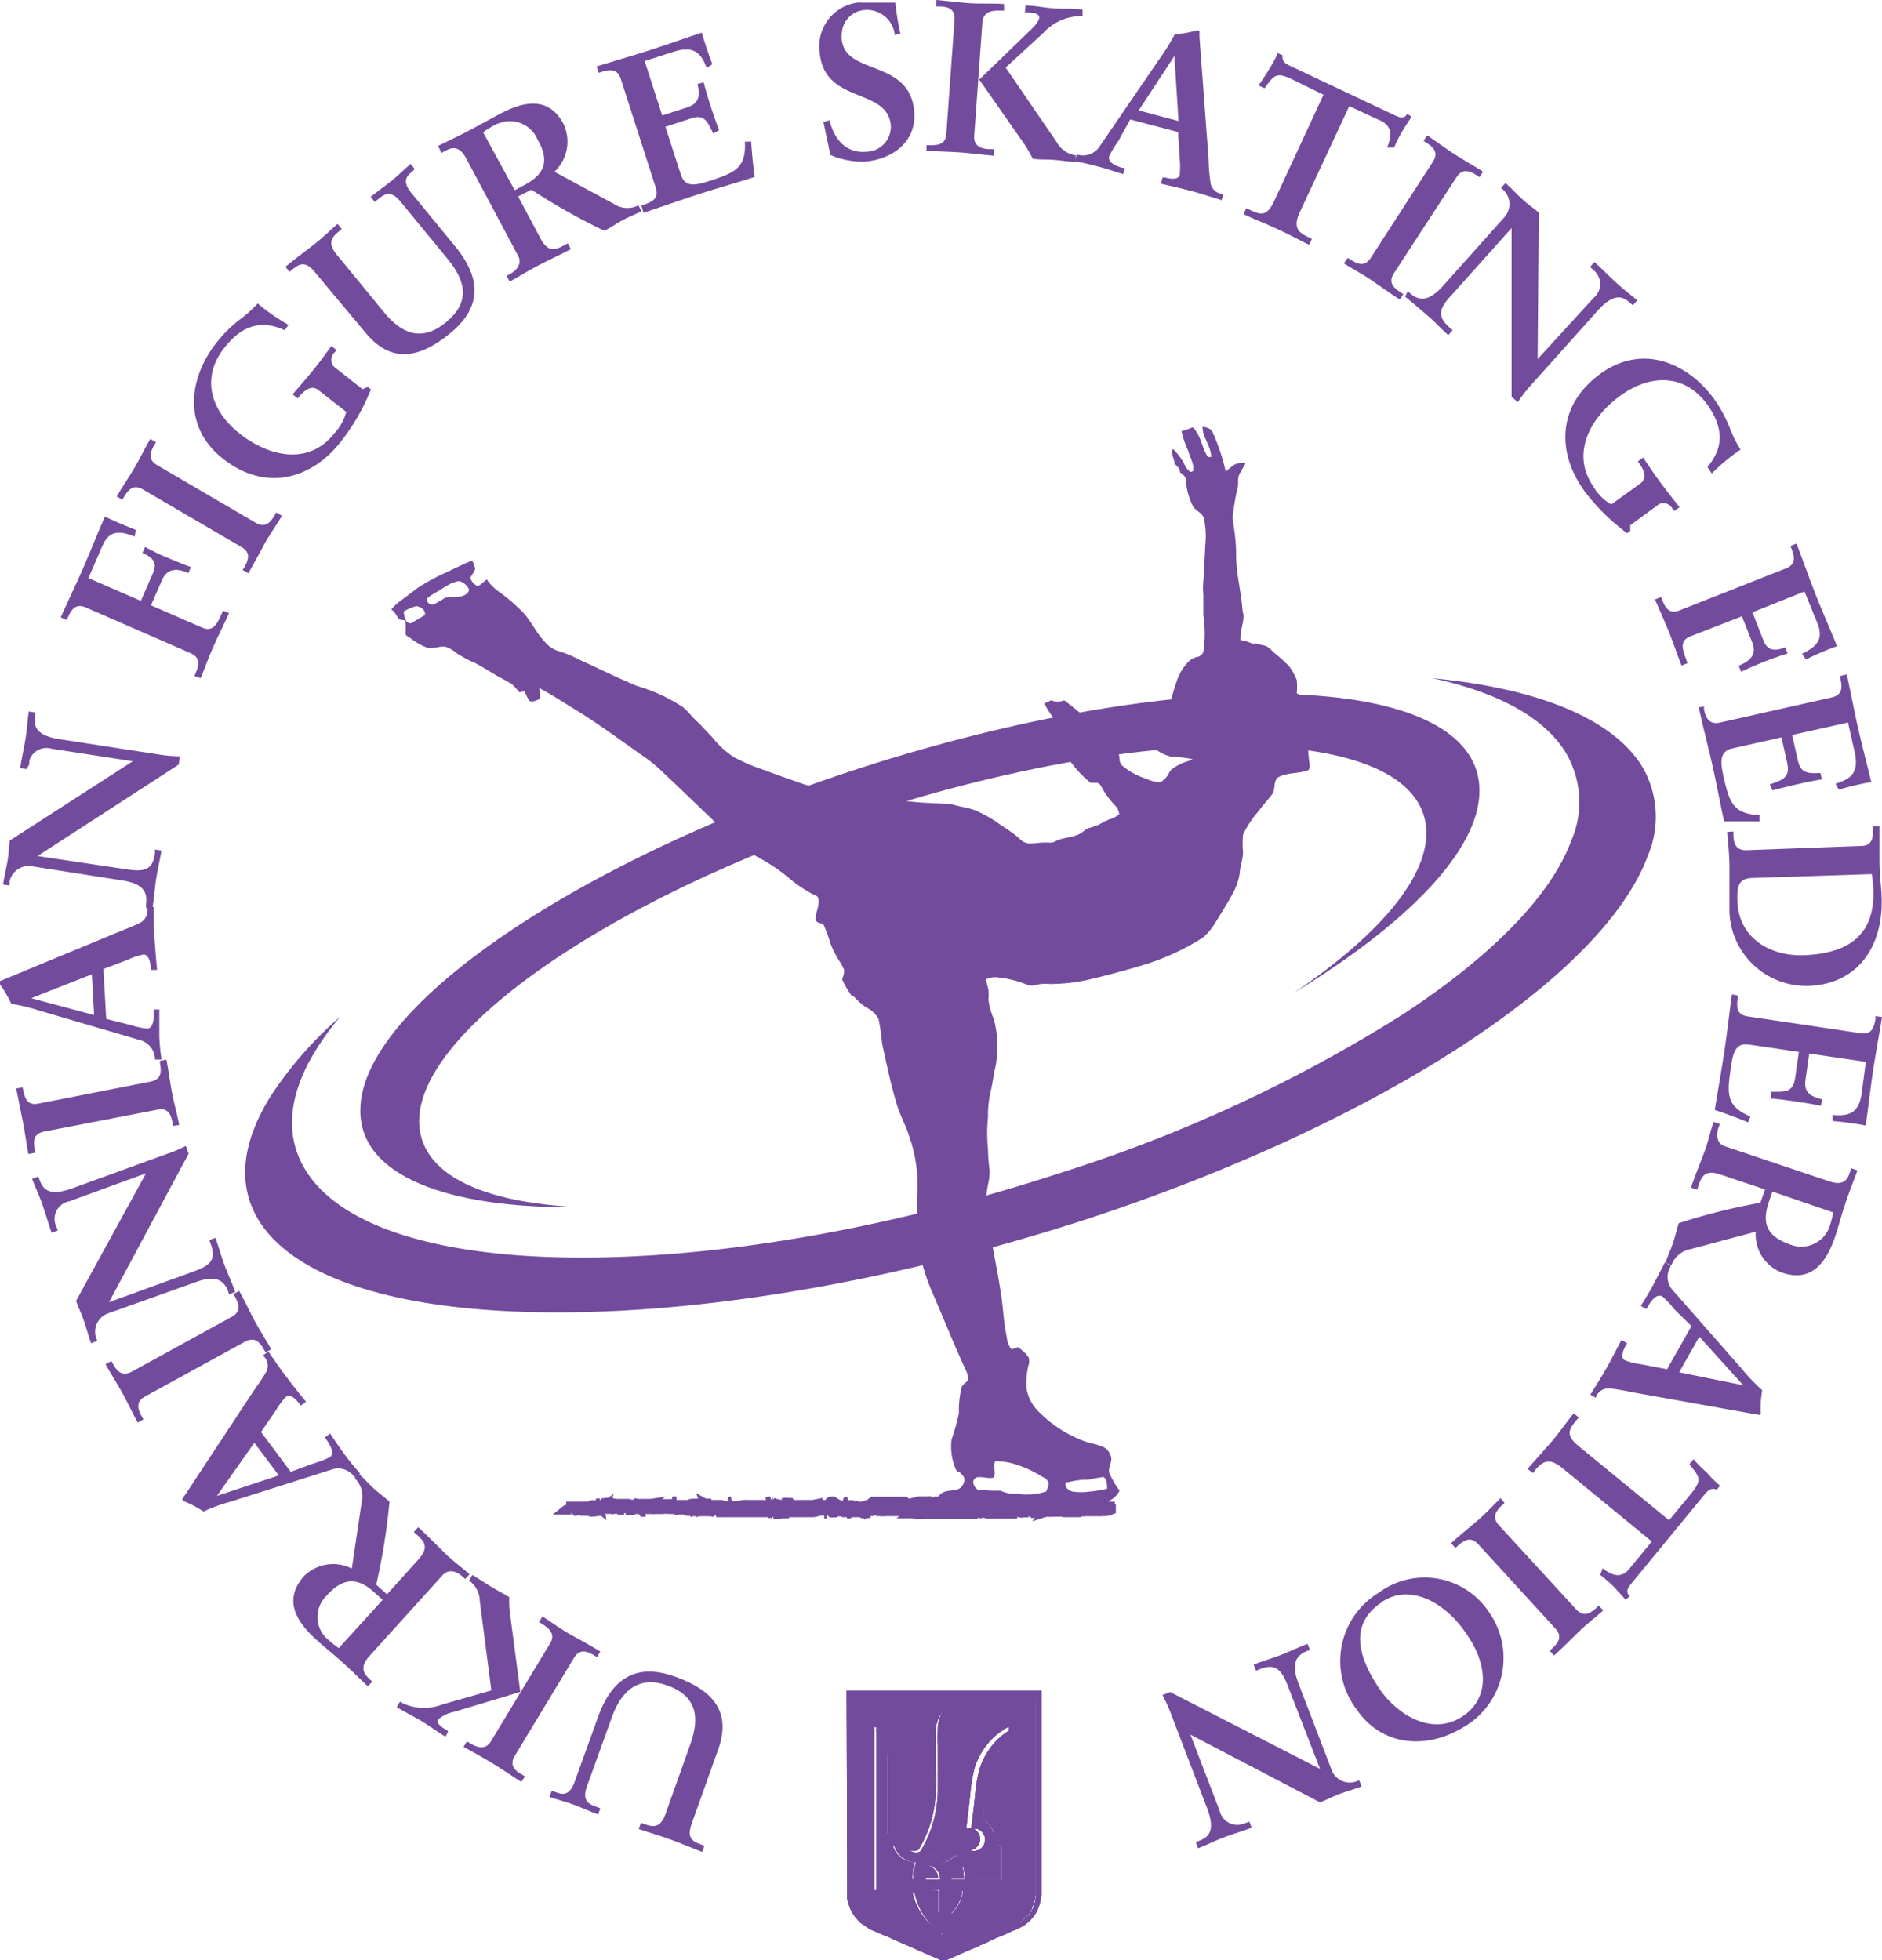 <?xml version="1.0" encoding="UTF-8"?> <svg xmlns="http://www.w3.org/2000/svg" viewBox="0 0 141.76 147.68"> <defs> <style>.cls-1{fill:#734b9c;}</style> </defs> <title>figur</title> <g id="Слой_2" data-name="Слой 2"> <g id="Слой_1-2" data-name="Слой 1"> <g id="Слой_2-2" data-name="Слой 2"> <g id="Слой_1-2-2" data-name="Слой 1-2"> <g id="Слой_2-2-2" data-name="Слой 2-2"> <g id="Слой_1-2-2-2" data-name="Слой 1-2-2"> <path class="cls-1" d="M52.09,137.42c-.4,1.12.16,1.34.78,1.56l.19.07-.17.46c-.67-.24-1.46-.6-2.44-.95s-1.72-.55-2.34-.77l.17-.47.18.07c.62.22,1.24.43,1.65-.68l1.9-5.34c.71-2,.48-3.59-1.73-4.39-2.05-.74-3.41.24-4.17,2.33l-1.9,5.27c-.4,1.12.18,1.35.7,1.53l.31.12-.16.46c-.62-.22-1.24-.51-1.86-.74s-1.21-.36-1.81-.58l.17-.47.32.12c.42.15,1,.34,1.4-.77l1.78-4.94c1.26-3.49,3.48-3.83,5.79-3,3,1.07,4.24,2.76,3.23,5.53Z"></path> <path class="cls-1" d="M33.56,130.84c-.6-.37-1.16-.78-1.76-1.15s-1.29-.7-1.92-1.08l.25-.42.18.11a3.77,3.77,0,0,0,3,.11l3.7-1.06-.87-6.73a1.94,1.94,0,0,0-.81-1.55l.25-.42c.47.28.94.6,1.42.89s.91.51,1.36.78a7.56,7.56,0,0,0,.09,1.5l.74,5.64-5,1.51a2.42,2.42,0,0,0-1.19.58c-.19.3.42.66.61.77l.15.1Zm11.41-6-.2-.12c-.51-.3-1.08-.56-1.53.17l-4.46,7.38c-.44.73,0,1.13.56,1.43l.2.12-.26.42c-.56-.34-1.37-.9-2.09-1.34s-1.7-1-2.27-1.29l.25-.43.17.11c.42.25,1.16.68,1.64-.11l4.46-7.38c.48-.78-.25-1.24-.67-1.5l-.17-.1.26-.42c.58.35,1.44,1,2.2,1.41s1.6.89,2.16,1.23Z"></path> <path class="cls-1" d="M27.82,124.77c-.8.89-.35,1.37,0,1.71l.22.2-.33.36c-.39-.35-1.11-1.08-1.85-1.75s-1.36-1.15-2-1.73c-1.54-1.39-2.53-3-1-4.78a3.1,3.1,0,0,1,3.64-.61l.74-5a1.9,1.9,0,0,0-.52-1.81L27,111c.4.36.75.76,1.15,1.13s.81.65,1.19,1a49,49,0,0,1-1,6.25l.81.73,2.36-2.62c.85-.94.44-1.37-.12-1.88l-.22-.19.33-.37c.7.63,1.36,1.32,2.06,2s1.2,1,1.81,1.55l-.33.36-.22-.2c-.45-.4-1-.57-1.46-.12Zm1-4.24-.6-.55c-1.22-1.1-2.3-1.23-3.6.21a2.24,2.24,0,0,0-.09,3.17h0l.25.22a7,7,0,0,0,.74.58Z"></path> <path class="cls-1" d="M23.61,110.25a7,7,0,0,0,1.25-.48c.39-.3,0-.9-.28-1.33l-.11-.15.39-.3c.37.55.75,1.11,1.14,1.64s.74.93,1.12,1.38l-.39.3-.06-.08a1.5,1.5,0,0,0-1.72-.51l-7.62,2.42a12.56,12.56,0,0,0-2,.73,8.84,8.84,0,0,0-1.46-.77.24.24,0,0,1-.11-.09.09.09,0,0,1,0-.12l.24-.36,5-7.59c.34-.51.71-1,1-1.5a1,1,0,0,0-.13-1.26l-.05-.08.39-.29c.42.61.84,1.22,1.31,1.85s1,1.29,1.53,1.94l-.39.29-.11-.14c-.23-.3-.67-.78-1-.53a5.23,5.23,0,0,0-.75,1l-1.14,1.66,2.24,3Zm-7.27,2.44h0L21,111.15l-1.84-2.46Z"></path> <path class="cls-1" d="M20,101.88l-.11-.2c-.29-.52-.66-1-1.41-.62l-7.56,4.15c-.75.41-.52,1-.23,1.52l.11.2-.43.24c-.31-.56-.73-1.46-1.12-2.17s-.93-1.55-1.3-2.23l.44-.24.11.2c.28.52.65,1,1.4.62l7.56-4.15c.75-.41.52-1,.24-1.51l-.11-.21.43-.23c.38.69.8,1.59,1.19,2.31s.91,1.52,1.22,2.09Z"></path> <path class="cls-1" d="M11,88.39h0L5.23,90.5a1.35,1.35,0,0,0-1.1,1.56h0a1.18,1.18,0,0,0,.1.3l.13.34-.47.17c-.26-.73-.46-1.46-.72-2.19s-.52-1.25-.75-1.88l.46-.17.09.23c.23.65.62,1.33,2.46.67l7-2.55A10.3,10.3,0,0,0,14,86.33l.21.58-6,11.19,6.37-2.31c1.35-.49,1.71-.92,1.28-2.11l-.09-.26.46-.17c.24.66.42,1.35.66,2s.58,1.38.83,2.08l-.47.17-.07-.22c-.39-1.07-1.24-1.13-2.47-.68L8.15,98.94a1.47,1.47,0,0,0-.9,1.88h0l.08.2-.47.17c-.21-.59-.37-1.21-.58-1.8S5.9,98.51,5.73,98Z"></path> <path class="cls-1" d="M13,84.83V84.6c-.11-.58-.31-1.18-1.15-1L3.31,85.25c-.84.16-.8.79-.69,1.37v.23l-.48.09c-.13-.62-.25-1.61-.41-2.4S1.37,82.78,1.22,82l.48-.08.05.22c.11.58.31,1.18,1.15,1l8.46-1.66c.84-.17.8-.8.69-1.38v-.18l.49-.09c.15.77.27,1.76.43,2.56s.41,1.73.53,2.36Z"></path> <path class="cls-1" d="M9.76,77.2a7.19,7.19,0,0,0,1.3.29c.49,0,.54-.72.51-1.26v-.18H12v2a15.14,15.14,0,0,0,.17,1.77h-.5v-.1a1.52,1.52,0,0,0-1.15-1.37l-7.6-2.23a14.85,14.85,0,0,0-2.07-.5A9.26,9.26,0,0,0,0,74.16.43.43,0,0,1,0,74v-.09l.41-.17,8.42-3.49c.57-.23,1.17-.46,1.65-.7a1,1,0,0,0,.6-1.12v-.1h.49c0,.74,0,1.49.06,2.27s.12,1.63.2,2.47h-.49v-.16c0-.38-.12-1-.53-1a4.74,4.74,0,0,0-1.17.39L7.79,73,8,76.76Zm-7.41-2h0l4.74,1.27L6.92,73.4Z"></path> <path class="cls-1" d="M10,57.35h0l-6.1-.94a1.35,1.35,0,0,0-1.69.89h0a1.22,1.22,0,0,0,0,.27L2,57.94l-.48-.07c.11-.77.29-1.51.41-2.27s.14-1.34.24-2l.49.08v.24c-.11.68-.1,1.47,1.84,1.77l7.4,1.14a11.24,11.24,0,0,0,1.65.15l-.09.62L2.83,64.49l6.7,1c1.42.22,2,0,2.14-1.24V64l.49.07c-.11.7-.28,1.39-.39,2.09s-.16,1.49-.28,2.22H11V68.1c.18-1.12-.54-1.58-1.84-1.78L2.4,65.26A1.47,1.47,0,0,0,.71,66.47h0v.24l-.48-.07c.09-.62.25-1.24.35-1.86s.08-1,.16-1.46Z"></path> <path class="cls-1" d="M10.61,45.27l.92-2.11c.33-.74,0-1.17-.8-1.5l.2-.45c.53.27,1,.53,1.59.77s1.23.52,1.86.74l-.19.45c-.85-.37-1.59-.4-2,.56l-.82,1.87,3.85,1.68c.84.37,1.16-.31,1.49-1.07L16.8,46l.45.2c-.31.7-.82,1.7-1.2,2.56s-.68,1.73-.94,2.33l-.47-.17.1-.21c.23-.55.41-1.15-.38-1.5l-7.9-3.45c-.78-.34-1.1.2-1.34.74l-.1.21-.45-.2c.41-.92,1.15-2.46,1.7-3.72s1.18-2.87,1.63-3.87c.64.31,1.64.73,2.32,1l-.07.5c-1.13-.44-1.91-.5-2.43.69L6.66,43.55Z"></path> <path class="cls-1" d="M18.28,42.94l.12-.2c.29-.51.54-1.09-.2-1.52l-7.44-4.35c-.74-.43-1.13.07-1.43.58l-.11.2-.43-.25c.32-.56.88-1.38,1.29-2.07s.85-1.6,1.24-2.26l.43.24-.12.2c-.3.51-.54,1.1.2,1.53l7.44,4.35c.74.43,1.13-.07,1.42-.58l.12-.2.43.25c-.4.68-1,1.5-1.37,2.21s-.86,1.57-1.16,2.12Z"></path> <path class="cls-1" d="M21.45,24.88c-1.88-.88-3.31-.24-4.51,1.27-1.85,2.29-1.06,4.79,1.09,6.5s5.19,2.49,7.15,0a3.76,3.76,0,0,0,.9-1.62L24,29.4c-.53-.43-1.06,0-1.44.45l-.13.16-.39-.3c.54-.63,1.08-1.25,1.6-1.89s.89-1.16,1.32-1.76l.39.31-.13.16a.77.77,0,0,0-.07,1.09h0l.16.13,2,1.57.4-.17.23.19a16.13,16.13,0,0,1-2.32,4c-2.3,2.88-5.76,3.67-8.86,1.19s-2.49-6.17-.41-8.77A9.79,9.79,0,0,1,18,24.12a9.34,9.34,0,0,0,1.41-1.26,14.33,14.33,0,0,0,2.32,1.61Z"></path> <path class="cls-1" d="M23.7,20.48c-.75-.92-1.23-.54-1.74-.13l-.15.13-.31-.38c.54-.45,1.26-1,2.06-1.61s1.36-1.2,1.87-1.62l.31.38-.15.13c-.51.42-1,.85-.26,1.76l3.6,4.39c1.33,1.62,2.84,2.25,4.66.75s1.54-3.05.13-4.77l-3.56-4.33c-.75-.92-1.24-.53-1.67-.18l-.26.21-.31-.38c.51-.42,1.07-.8,1.58-1.21s.94-.86,1.43-1.27l.32.39-.22.2c-.34.28-.8.68-.05,1.59l3.33,4.06c2.35,2.87,1.51,4.95-.39,6.51-2.44,2-4.53,2.23-6.4-.05Z"></path> <path class="cls-1" d="M35.12,11.94c-.56-1.06-1.16-.8-1.61-.56l-.26.14L33,11c.47-.25,1.4-.67,2.29-1.14S36.86,9,37.63,8.6c1.83-1,3.72-1.34,4.81.73a3.11,3.11,0,0,1-.68,3.61l4.46,2.41a1.84,1.84,0,0,0,1.87.12l.23.44c-.48.25-1,.44-1.46.7s-.88.54-1.33.78a46.42,46.42,0,0,1-5.5-3.1l-1,.51,1.67,3.14c.59,1.12,1.14.89,1.81.53l.26-.14.23.44c-.83.44-1.7.83-2.53,1.27s-1.35.79-2.08,1.17l-.23-.43.26-.14c.54-.29.9-.8.62-1.34Zm3.65,2.39.71-.38c1.46-.77,2-1.74,1-3.46a2.25,2.25,0,0,0-2.95-1.18h-.05l-.3.16a5.85,5.85,0,0,0-.79.5Z"></path> <path class="cls-1" d="M48.31,15.48l.22-.07c.56-.18,1.13-.45.87-1.26L46.76,5.94c-.26-.81-.88-.7-1.45-.52l-.21.07L44.94,5c1-.31,2.61-.77,3.92-1.19s2.93-1,4-1.35c.19.68.54,1.71.8,2.38l-.42.28c-.41-1-.86-1.75-2.5-1.22l-2.18.7,1.32,4.1,1.86-.6c.94-.3,1-.9.8-1.77L53,6.2c.16.62.34,1.23.54,1.84s.4,1.19.62,1.77l-.44.25c-.43-.91-.67-1.51-1.72-1.12l-1.88.61,1.18,3.65c.33,1,1.24.72,2.24.4,1.88-.61,2.67-1,2.57-2.93h.47c.06.9.14,1.79.27,2.66-1,.33-2.82.84-4.23,1.3s-3.26,1.11-4.15,1.4Z"></path> <path class="cls-1" d="M67.4,2.65A2.11,2.11,0,0,0,65.28.75a1.85,1.85,0,0,0-1.87,1.83h0a1.34,1.34,0,0,0,0,.4c.25,2.72,5.09,1.45,5.45,5.38.21,2.26-1.55,3.61-3.65,3.81a6,6,0,0,1-2.67-.5c-.16-.83-.35-1.64-.51-2.47l.45-.14c.33,1.38,1.22,2.52,2.78,2.37A1.87,1.87,0,0,0,67.1,9.56V9.45c-.26-2.9-5-1.56-5.36-5.5A3.32,3.32,0,0,1,64.57.2h0a4,4,0,0,1,.49,0h2.38a20.56,20.56,0,0,0,.38,2.33Z"></path> <path class="cls-1" d="M69.79,10.94H70c.59,0,1.22,0,1.28-.85l.62-8.6c.06-.85-.56-1-1.15-1h-.23V0c.65.05,1.63.18,2.47.24s2,0,2.64.07V.8h-.2C75,.8,74.11.72,74,1.64l-.62,8.6c-.06.92.79,1,1.28,1h.2v.49c-.67-.05-1.72-.19-2.6-.25s-1.83-.07-2.48-.12ZM77.24.42c.7,0,1.39.16,2.1.21s1.46,0,2.2.1v.49h-.21a3.85,3.85,0,0,0-2.75,1.27l-2.83,2.6,3.84,5.61a1.94,1.94,0,0,0,1.43,1v.49c-.54,0-1.11-.11-1.67-.15s-1,0-1.56-.08a9.45,9.45,0,0,0-.77-1.3L73.76,6l3.72-3.6c.22-.2.77-.72.8-1.07s-.68-.39-.9-.39H77.2Z"></path> <path class="cls-1" d="M84.24,10.63a6.66,6.66,0,0,0-.69,1.14c-.13.48.52.74,1,.88h.18l-.13.47c-.63-.2-1.27-.41-1.91-.58s-1.15-.28-1.73-.4l.13-.48h.1A1.5,1.5,0,0,0,82.85,11l4.51-6.6a14,14,0,0,0,1.12-1.81,8.19,8.19,0,0,0,1.63-.29h.14a.1.1,0,0,1,.1.08v.43l.68,9.1a15.07,15.07,0,0,0,.14,1.78,1,1,0,0,0,.88.92h.1l-.13.47c-.71-.22-1.41-.45-2.18-.66s-1.58-.39-2.4-.58l.13-.47h.18c.36.1,1,.21,1.11-.19a6.32,6.32,0,0,0,0-1.23l-.12-2L85.13,9Zm4.22-6.41h0l-2.69,4.1,3,.8Z"></path> <path class="cls-1" d="M97.25,5.94c-1.12-.52-1.29-.27-2,.71l-.45-.21c.26-.39.53-.77.77-1.18A9.53,9.53,0,0,0,96.25,4l.36.17c-.09.5.29.66.69.85L105,8.66c.4.19.78.34,1-.09l.33.23c-.25.37-.5.75-.73,1.13a10.13,10.13,0,0,0-.59,1.19h-.53c.23-.57.57-1.48-.43-2L101.63,8,97.9,16c-.53,1.15-.08,1.53.64,1.86l.28.13-.21.45c-.58-.27-1.59-.82-2.4-1.19s-2-.85-2.54-1.12l.2-.45.29.14c.82.38,1.27.5,1.82-.68l3.71-8Z"></path> <path class="cls-1" d="M101.52,19.43l.2.12c.49.33,1.06.6,1.53-.12l4.68-7.24c.47-.72,0-1.13-.51-1.45l-.19-.12.27-.42c.53.35,1.33.94,2,1.38s1.56.93,2.21,1.35l-.27.42-.19-.13c-.5-.32-1.07-.59-1.54.13L105,20.58c-.47.72,0,1.13.51,1.45l.19.13-.26.41c-.67-.43-1.46-1-2.15-1.47s-1.53-.91-2.07-1.26Z"></path> <path class="cls-1" d="M115.82,27.05h0l4.21-4.6a1.35,1.35,0,0,0,.2-1.9h0a1.8,1.8,0,0,0-.19-.2l-.27-.24.33-.37c.58.51,1.1,1.07,1.67,1.58s1,.85,1.56,1.3L123,23l-.19-.16c-.51-.46-1.18-.88-2.48.58l-5,5.58a10.45,10.45,0,0,0-1,1.3l-.47-.41V17.18l-4.52,5.05c-1,1.07-1.07,1.62-.13,2.47l.21.18-.33.37c-.53-.47-1-1-1.54-1.46s-1.16-1-1.71-1.44l.2-.41.17.15c.85.76,1.62.41,2.5-.57l4.61-5.16a1.48,1.48,0,0,0-.09-2.06h0l-.16-.15.33-.36c.47.41.9.89,1.37,1.31s.77.59,1.14.92Z"></path> <path class="cls-1" d="M128.61,35.18c1.35-1.58,1.1-3.13,0-4.69-1.73-2.39-4.34-2.29-6.56-.68s-3.79,4.34-2,6.89a3.58,3.58,0,0,0,1.32,1.3l2.18-1.57c.54-.39.3-1-.06-1.5l-.12-.17.4-.29c.46.68.91,1.37,1.39,2s.89,1.16,1.35,1.74l-.4.29-.13-.17a.77.77,0,0,0-1-.36l-.18.13-2,1.47V40l-.24.17A15.81,15.81,0,0,1,119.35,37c-2.16-3-2-6.53,1.21-8.85s6.62-.76,8.57,1.93a10.4,10.4,0,0,1,1.14,2.1,8.87,8.87,0,0,0,.84,1.69,14.41,14.41,0,0,0-2.17,1.8Z"></path> <path class="cls-1" d="M132,46.13l.84,2.15c.3.75.86.79,1.63.49l.18.46c-.56.18-1.11.36-1.66.58s-1.24.51-1.84.8l-.19-.46c.86-.34,1.41-.84,1-1.82l-.75-1.9-3.88,1.51c-.86.34-.59,1-.29,1.82l.07.2-.45.18c-.29-.72-.64-1.79-1-2.66s-.74-1.71-1-2.32l.46-.18.08.21c.22.56.52,1.11,1.32.79l8-3.16c.8-.31.64-.92.43-1.47l-.09-.22.46-.18c.37.94.93,2.55,1.44,3.84s1.2,2.85,1.61,3.89a20.94,20.94,0,0,0-2.33,1l-.31-.42c1-.5,1.66-1,1.19-2.25l-1-2.45Z"></path> <path class="cls-1" d="M128.35,53.22v.22c.13.58.35,1.17,1.18,1l8.45-1.9c.84-.19.78-.82.65-1.4v-.22l.48-.11c.22,1,.54,2.66.84,4s.74,3,1,4.1a22.38,22.38,0,0,0-2.45.58l-.24-.45c1-.32,1.82-.7,1.44-2.38l-.5-2.23-4.21.94.43,1.91c.22,1,.81,1,1.7.95l.11.48c-.64.11-1.27.24-1.89.38s-1.22.29-1.82.46l-.21-.46c.94-.32,1.56-.51,1.31-1.61l-.43-1.93-3.74.84c-1,.24-.84,1.17-.61,2.19.44,1.93.76,2.75,2.7,2.82v.48h-2.67c-.23-1-.58-2.89-.91-4.34s-.82-3.34-1-4.25Z"></path> <path class="cls-1" d="M130.57,62.64v.23c0,.59.13,1.21,1,1.18l8.61-.32c.86,0,.92-.66.89-1.25v-.23h.5v2.63c0,1.05.14,1.94.16,2.65.16,4-2,6.61-5.46,6.74a5.79,5.79,0,0,1-6-5.55V65.38c0-1.13-.15-2.28-.17-2.71Zm1.54,3.5c-1.16,0-1.28.57-1.24,1.76.1,2.79,2.49,4.15,5,4.06,4.34-.16,5.34-2.41,5.24-5a10.46,10.46,0,0,0-.12-1.11Z"></path> <path class="cls-1" d="M130.89,75v.23c-.09.59-.1,1.22.74,1.34l8.53,1.27c.85.13,1-.48,1.11-1.06v-.23l.49.07c-.15,1-.47,2.68-.67,4s-.39,3.06-.56,4.17c-.69-.14-1.77-.28-2.49-.34V84c1.07.08,2,0,2.2-1.7l.3-2.3-4.26-.63L136,81.32c-.15,1,.37,1.27,1.24,1.5l-.07.49c-.64-.13-1.27-.24-1.9-.33s-1.24-.17-1.86-.23v-.5c1,0,1.63.09,1.8-1l.29-2-3.79-.56c-1.06-.16-1.2.79-1.35,1.83-.29,2-.29,2.83,1.49,3.6l-.18.43c-.83-.34-1.67-.66-2.51-.93.16-1,.5-2.91.72-4.37s.44-3.41.58-4.34Z"></path> <path class="cls-1" d="M137.79,89c1.14.39,1.4-.22,1.56-.71l.09-.28.47.16c-.17.5-.56,1.45-.88,2.4s-.51,1.7-.78,2.53c-.67,2-1.79,3.53-4,2.78a3.06,3.06,0,0,1-2-3.09l-4.89,1.31a1.86,1.86,0,0,0-1.45,1.2l-.47-.16c.18-.51.41-1,.58-1.51s.27-1,.43-1.48a46.09,46.09,0,0,1,6.15-1.54l.35-1-3.34-1.12c-1.2-.41-1.44.14-1.68.85l-.09.28-.47-.15c.3-.89.67-1.78,1-2.66s.44-1.51.7-2.29l.47.16-.1.28c-.19.58-.11,1.2.47,1.39Zm-4.29.77-.26.77c-.53,1.56-.22,2.6,1.62,3.22a2.25,2.25,0,0,0,2.92-1.27h0l.08-.24a9.32,9.32,0,0,0,.23-.91Z"></path> <path class="cls-1" d="M126.15,98.67a7.35,7.35,0,0,0-.93-1c-.44-.24-.85.32-1.11.79l-.09.16-.43-.24c.35-.56.71-1.13,1-1.7s.55-1.05.82-1.58l.42.24v.09A1.48,1.48,0,0,0,126,97.2l5.27,6a13.29,13.29,0,0,0,1.47,1.53,7.6,7.6,0,0,0-.12,1.65.33.33,0,0,1,0,.14.12.12,0,0,1-.1.07l-.43-.07-9-1.61c-.6-.12-1.23-.25-1.76-.3a1,1,0,0,0-1.11.62v.08l-.43-.24c.39-.63.79-1.26,1.18-1.94s.77-1.44,1.16-2.18l.43.24-.09.16c-.19.33-.45.92-.09,1.12a4.83,4.83,0,0,0,1.19.3l2,.38,1.84-3.25Zm5.16,5.69h0L128,100.7l-1.52,2.68Z"></path> <path class="cls-1" d="M127.44,112.45c.78-1,.58-1.18-.19-2.14l.31-.38a9.44,9.44,0,0,0,1,1,9.44,9.44,0,0,0,1,1l-.25.3c-.47-.21-.72.12-1,.46l-5.39,6.56c-.28.35-.52.67-.16,1l-.31.27c-.3-.34-.6-.67-.91-1a11.75,11.75,0,0,0-1-.87l.17-.5c.49.36,1.3.92,2,.06l1.71-2.08-6.77-5.56c-1-.8-1.46-.45-2,.16l-.19.24-.39-.31c.41-.5,1.19-1.34,1.76-2s1.3-1.7,1.71-2.19l.38.31-.2.24c-.57.7-.8,1.11.21,1.94l6.79,5.57Z"></path> <path class="cls-1" d="M113.33,113.23l-.17.15c-.43.4-.84.89-.26,1.52l5.83,6.35c.58.63,1.09.27,1.53-.13l.17-.16.33.37c-.47.43-1.24,1-1.84,1.6s-1.29,1.27-1.86,1.79l-.33-.36.17-.16c.44-.4.84-.88.26-1.51l-5.82-6.36c-.58-.63-1.1-.27-1.54.13l-.17.16-.33-.36c.58-.54,1.35-1.16,2-1.71s1.27-1.25,1.74-1.69Z"></path> <path class="cls-1" d="M110.52,129.94c-2.92,1.94-6.46,1.68-8.39-1.24a6,6,0,0,1,1.25-8.39,3.41,3.41,0,0,1,.44-.3,5.81,5.81,0,0,1,8.13,1.15c.09.12.18.24.26.37a6,6,0,0,1-1.58,8.34h0Zm-6.44-9.23c-2.66,1.76-1.56,4.41-.24,6.42s4,3.7,6.3,2.19,1.69-4.2.47-6c-1.58-2.51-4.31-4.11-6.53-2.63Z"></path> <path class="cls-1" d="M89.67,130.68h0l2.21,5.76a1.36,1.36,0,0,0,1.64,1l.25-.08.34-.13.17.46c-.72.28-1.45.48-2.17.76s-1.24.55-1.87.79l-.17-.47.23-.08c.64-.25,1.32-.65.62-2.48l-2.68-7a12,12,0,0,0-.68-1.51l.58-.23,11.29,5.79L97,127c-.51-1.33-1-1.69-2.13-1.24l-.26.1-.18-.46c.66-.26,1.35-.45,2-.7s1.37-.6,2.06-.86l.18.46-.21.08c-1.06.41-1.11,1.25-.64,2.48l2.48,6.47a1.46,1.46,0,0,0,1.88.87h0l.2-.08.18.46c-.58.23-1.21.39-1.79.62s-.88.41-1.34.58Z"></path> <path class="cls-1" d="M63.77,127.38H78.44v15.46A4.32,4.32,0,0,1,78.1,144a4.07,4.07,0,0,1-.33.48,2.81,2.81,0,0,1-.69.6,4.08,4.08,0,0,1-.73.35c-.36.16-.7.33-1.06.47a7.59,7.59,0,0,0-.82.37c-.27.14-.48.19-.7.31s-.65.28-1,.43-.67.31-1,.44l-.57.25a.28.28,0,0,1-.25,0l-1.82-.79c-.69-.33-1.4-.6-2.09-.93-.16-.08-.34-.13-.51-.21l-1-.43c-.18-.11-.34-.23-.5-.35a.9.9,0,0,1-.33-.25,3.23,3.23,0,0,1-.68-1c-.08-.2-.12-.41-.2-.61Zm.42,15.74a2.47,2.47,0,0,0,1.45,1.82l5.24,2.31c.1,0,.2.13.31.07l5.38-2.38a2.39,2.39,0,0,0,1.18-1.06h0a2.86,2.86,0,0,0,.28-1.41v-14.2a2.67,2.67,0,0,0,0-.4H64.15"></path> <path class="cls-1" d="M71.08,128.83h.11a2.74,2.74,0,0,1,.55,1.33v4.21a7.81,7.81,0,0,0,.12,1.93,9.21,9.21,0,0,0,1.11,3c.07.11.2.12.32.14a.85.85,0,0,0,.49-1.58l-.14-.07a1.29,1.29,0,0,0-.48,0c.09-.84.2-1.67.29-2.51a11.28,11.28,0,0,1,.33-2,5.41,5.41,0,0,1,1-1.84,4.69,4.69,0,0,1,1.13-1,1.92,1.92,0,0,1,.46-.27v12.34h-3a4.6,4.6,0,0,1-1.85,3,1.64,1.64,0,0,0-.37.42h0a1.43,1.43,0,0,0-.39-.42,4.6,4.6,0,0,1-.74-.65,4.75,4.75,0,0,1-1.13-2.3H66v-12.1a1.31,1.31,0,0,1,0-.28,3.68,3.68,0,0,1,.75.48,5.54,5.54,0,0,1,2,3.32c.09.72.16,1.44.25,2.16,0,.56.13,1.13.18,1.7a1.68,1.68,0,0,0-.5.07.84.84,0,0,0-.48,1.1.86.86,0,0,0,.78.54c.14,0,.33,0,.4-.16a9,9,0,0,0,1.26-4.49v-3.38a11.41,11.41,0,0,1,0-1.17A2.56,2.56,0,0,1,71.08,128.83Zm3.29,5.11c-.14,1-.24,2-.37,3a.09.09,0,0,0,0,.12,1.63,1.63,0,0,1,.79.9.38.38,0,0,0,.08.17h.46v-6.31A4.51,4.51,0,0,0,74.37,133.94Zm-7.52-2.1a2.41,2.41,0,0,0,0,.38V138a.09.09,0,0,0,0,.12h.41c.07-.11.1-.24.16-.35a1.67,1.67,0,0,1,.46-.56c.1-.08.22-.13.31-.21-.1-.95-.22-1.9-.32-2.85a4.79,4.79,0,0,0-1-2.21Zm4.18,5.9a9.51,9.51,0,0,1-.83,1.84v.11a.89.89,0,0,0,.22.16c.22.16.43.32.66.47h.15l.92-.58a9.06,9.06,0,0,1-1-2.33.79.79,0,0,0-.13.33Zm-4.16,1.33v2.51h1.92A4,4,0,0,1,69,140.3a3.86,3.86,0,0,1-.49-.09,1.7,1.7,0,0,1-1.09-1l-.07-.15h-.49Zm8,.25a1.66,1.66,0,0,1-.84.83,2.53,2.53,0,0,1-.66.15c0,.2.09.38.11.58a4.17,4.17,0,0,0,.06.71h1.91V139H75a1.26,1.26,0,0,0-.19.28Zm-5,1.21a3.59,3.59,0,0,1-.08.35,2.33,2.33,0,0,1-.06.53c-.06.18,0,.18.08.18h1a1,1,0,0,0-.94-1.06Zm2.13.26a1,1,0,0,0-.33.79h1a4.81,4.81,0,0,0-.13-1,.87.87,0,0,0-.69.21Zm-2.14,1.64a3.31,3.31,0,0,0,.92,1.76v-1.82a8.39,8.39,0,0,1-1,.06Zm1.81,0v1.76a3.1,3.1,0,0,0,.84-1.47,1.41,1.41,0,0,0,0-.29Z"></path> <path class="cls-1" d="M64.15,127.76H78a2.67,2.67,0,0,1,0,.4v14.2a2.86,2.86,0,0,1-.28,1.41v.06a2.49,2.49,0,0,1-1.18,1.11l-5.38,2.38c-.11.06-.21,0-.31-.07l-5.24-2.31a2.5,2.5,0,0,1-1.45-1.77,1.75,1.75,0,0,0-.06-.56v-10.3C64.13,130.85,64.15,127.76,64.15,127.76Zm6.93,1.07a2.54,2.54,0,0,0-.59,1.41,11.42,11.42,0,0,0,0,1.17v1.88a12.51,12.51,0,0,1,0,1.5,9,9,0,0,1-1.26,4.49c-.07.15-.26.16-.4.16a.86.86,0,0,1-.84-.86h0a.87.87,0,0,1,.54-.78,1.68,1.68,0,0,1,.5-.07c0-.57-.13-1.14-.18-1.7-.09-.72-.16-1.44-.25-2.16a5.54,5.54,0,0,0-2-3.32,3.68,3.68,0,0,0-.75-.48,1.31,1.31,0,0,0,0,.28v12.06H68.7a4.75,4.75,0,0,0,1.13,2.3,4.6,4.6,0,0,0,.74.65,1.43,1.43,0,0,1,.39.42h0a1.64,1.64,0,0,1,.37-.42,4.57,4.57,0,0,0,1.85-3H76V130.08a1.92,1.92,0,0,0-.46.27,4.69,4.69,0,0,0-1.13,1,5.41,5.41,0,0,0-1,1.84,11.28,11.28,0,0,0-.33,2c-.09.84-.2,1.67-.29,2.51a1.31,1.31,0,0,1,.48.05.85.85,0,0,1,.51,1.07l-.07.15a.86.86,0,0,1-.79.43c-.12,0-.25,0-.32-.14a9.21,9.21,0,0,1-1.11-3,7.81,7.81,0,0,1-.12-1.93v-4.21a2.74,2.74,0,0,0-.55-1.33S71.12,128.78,71.08,128.83Z"></path> <path class="cls-1" d="M74.37,133.94a4.38,4.38,0,0,1,1-2.13v6.31h-.46a.38.38,0,0,1-.08-.17,1.63,1.63,0,0,0-.79-.9.09.09,0,0,1,0-.12C74.13,135.94,74.23,134.94,74.37,133.94Z"></path> <path class="cls-1" d="M66.85,131.88l.1.1a4.79,4.79,0,0,1,1,2.21c.1.95.22,1.9.32,2.85-.09.08-.21.13-.31.21a1.67,1.67,0,0,0-.46.56c-.06.11-.09.24-.16.35h-.41a.09.09,0,0,1,0-.12v-5.79A1.53,1.53,0,0,1,66.85,131.88Z"></path> <path class="cls-1" d="M71,137.74a1.63,1.63,0,0,1,.13-.37,9.06,9.06,0,0,0,1,2.33l-.92.58s-.1.08-.15,0c-.23-.15-.44-.31-.66-.47a.89.89,0,0,1-.22-.16v-.11A9.14,9.14,0,0,0,71,137.74Z"></path> <path class="cls-1" d="M66.84,139.07h.41l.07.15a1.7,1.7,0,0,0,1.09,1,3.86,3.86,0,0,0,.49.09,4.29,4.29,0,0,0-.17,1.28H66.81v-.65C66.84,140.31,66.83,139.69,66.84,139.07Z"></path> <path class="cls-1" d="M74.8,139.32a1.88,1.88,0,0,1,.12-.3h.46v2.55H73.47a2.8,2.8,0,0,0-.06-.71,3.71,3.71,0,0,1-.11-.58,2.53,2.53,0,0,0,.66-.15A1.7,1.7,0,0,0,74.8,139.32Z"></path> <path class="cls-1" d="M69.76,140.53a1,1,0,0,1,.91,1h-1c-.1,0-.09-.12-.08-.18a2.33,2.33,0,0,1,.06-.53C69.71,140.64,69.75,140.65,69.76,140.53Z"></path> <path class="cls-1" d="M71.89,140.79a.84.84,0,0,1,.58-.26,4.81,4.81,0,0,1,.13,1h-1A1,1,0,0,1,71.89,140.79Z"></path> <path class="cls-1" d="M69.75,142.43h.92v1.82A3.18,3.18,0,0,1,69.75,142.43Z"></path> <path class="cls-1" d="M71.56,142.43h.88a1.41,1.41,0,0,1,0,.29,3.1,3.1,0,0,1-.84,1.47v-.68C71.6,143.28,71.54,142.79,71.56,142.43Z"></path> <path class="cls-1" d="M77.75,143.83v-.06h0Z"></path> <path class="cls-1" d="M63.77,127.38H78.44v15.46A4.32,4.32,0,0,1,78.1,144a4.07,4.07,0,0,1-.33.48,2.81,2.81,0,0,1-.69.6,4.08,4.08,0,0,1-.73.35c-.36.16-.7.33-1.06.47a7.59,7.59,0,0,0-.82.37c-.27.14-.48.19-.7.31s-.65.28-1,.43-.67.31-1,.44l-.57.25a.28.28,0,0,1-.25,0l-1.82-.79c-.69-.33-1.4-.6-2.09-.93-.16-.08-.34-.13-.51-.21l-1-.43c-.18-.11-.34-.23-.5-.35a.9.9,0,0,1-.33-.25,3.23,3.23,0,0,1-.68-1c-.08-.2-.12-.41-.2-.61Zm.42,15.74a2.47,2.47,0,0,0,1.45,1.82l5.24,2.31c.1,0,.2.13.31.07l5.38-2.38a2.39,2.39,0,0,0,1.18-1.06h0a2.86,2.86,0,0,0,.28-1.41v-14.2a2.67,2.67,0,0,0,0-.4H64.15"></path> <path class="cls-1" d="M71.08,128.83h.11a2.74,2.74,0,0,1,.55,1.33v4.21a7.81,7.81,0,0,0,.12,1.93,9.21,9.21,0,0,0,1.11,3c.07.11.2.12.32.14a.85.85,0,0,0,.49-1.58l-.14-.07a1.29,1.29,0,0,0-.48,0c.09-.84.2-1.67.29-2.51a11.28,11.28,0,0,1,.33-2,5.41,5.41,0,0,1,1-1.84,4.69,4.69,0,0,1,1.13-1,1.92,1.92,0,0,1,.46-.27v12.34h-3a4.6,4.6,0,0,1-1.85,3,1.64,1.64,0,0,0-.37.42h0a1.43,1.43,0,0,0-.39-.42,4.6,4.6,0,0,1-.74-.65,4.75,4.75,0,0,1-1.13-2.3H66v-12.1a1.31,1.31,0,0,1,0-.28,3.68,3.68,0,0,1,.75.48,5.54,5.54,0,0,1,2,3.32c.09.72.16,1.44.25,2.16,0,.56.13,1.13.18,1.7a1.68,1.68,0,0,0-.5.07.84.84,0,0,0-.48,1.1.86.86,0,0,0,.78.54c.14,0,.33,0,.4-.16a9,9,0,0,0,1.26-4.49v-3.38a11.41,11.41,0,0,1,0-1.17A2.56,2.56,0,0,1,71.08,128.83Zm3.29,5.11c-.14,1-.24,2-.37,3a.09.09,0,0,0,0,.12,1.63,1.63,0,0,1,.79.9.38.38,0,0,0,.08.17h.46v-6.31A4.51,4.51,0,0,0,74.37,133.94Zm-7.52-2.1a2.41,2.41,0,0,0,0,.38V138a.09.09,0,0,0,0,.12h.41c.07-.11.1-.24.16-.35a1.67,1.67,0,0,1,.46-.56c.1-.08.22-.13.31-.21-.1-.95-.22-1.9-.32-2.85a4.79,4.79,0,0,0-1-2.21Zm4.18,5.9a9.51,9.51,0,0,1-.83,1.84v.11a.89.89,0,0,0,.22.16c.22.16.43.32.66.47h.15l.92-.58a9.06,9.06,0,0,1-1-2.33.79.79,0,0,0-.13.33Zm-4.16,1.33v2.51h1.92A4,4,0,0,1,69,140.3a3.86,3.86,0,0,1-.49-.09,1.7,1.7,0,0,1-1.09-1l-.07-.15h-.49Zm8,.25a1.66,1.66,0,0,1-.84.83,2.53,2.53,0,0,1-.66.15c0,.2.09.38.11.58a4.17,4.17,0,0,0,.06.71h1.91V139H75a1.26,1.26,0,0,0-.19.28Zm-5,1.21a3.59,3.59,0,0,1-.08.35,2.33,2.33,0,0,1-.06.53c-.06.18,0,.18.08.18h1a1,1,0,0,0-.94-1.06Zm2.13.26a1,1,0,0,0-.33.79h1a4.81,4.81,0,0,0-.13-1,.87.87,0,0,0-.69.21Zm-2.14,1.64a3.31,3.31,0,0,0,.92,1.76v-1.82a8.39,8.39,0,0,1-1,.06Zm1.81,0v1.76a3.1,3.1,0,0,0,.84-1.47,1.41,1.41,0,0,0,0-.29Z"></path> <path class="cls-1" d="M64.15,127.76H78a2.67,2.67,0,0,1,0,.4v14.2a2.86,2.86,0,0,1-.28,1.41v.06a2.49,2.49,0,0,1-1.18,1.11l-5.38,2.38c-.11.06-.21,0-.31-.07l-5.24-2.31a2.5,2.5,0,0,1-1.45-1.77,1.75,1.75,0,0,0-.06-.56v-10.3C64.13,130.85,64.15,127.76,64.15,127.76Zm6.93,1.07a2.54,2.54,0,0,0-.59,1.41,11.42,11.42,0,0,0,0,1.17v1.88a12.51,12.51,0,0,1,0,1.5,9,9,0,0,1-1.26,4.49c-.07.15-.26.16-.4.16a.86.86,0,0,1-.84-.86h0a.87.87,0,0,1,.54-.78,1.68,1.68,0,0,1,.5-.07c0-.57-.13-1.14-.18-1.7-.09-.72-.16-1.44-.25-2.16a5.54,5.54,0,0,0-2-3.32,3.68,3.68,0,0,0-.75-.48,1.31,1.31,0,0,0,0,.28v12.06H68.7a4.75,4.75,0,0,0,1.13,2.3,4.6,4.6,0,0,0,.74.65,1.43,1.43,0,0,1,.39.42h0a1.64,1.64,0,0,1,.37-.42,4.57,4.57,0,0,0,1.85-3H76V130.08a1.92,1.92,0,0,0-.46.27,4.69,4.69,0,0,0-1.13,1,5.41,5.41,0,0,0-1,1.84,11.28,11.28,0,0,0-.33,2c-.09.84-.2,1.67-.29,2.51a1.31,1.31,0,0,1,.48.05.85.85,0,0,1,.51,1.07l-.07.15a.86.86,0,0,1-.79.43c-.12,0-.25,0-.32-.14a9.21,9.21,0,0,1-1.11-3,7.81,7.81,0,0,1-.12-1.93v-4.21a2.74,2.74,0,0,0-.55-1.33S71.12,128.78,71.08,128.83Z"></path> <path class="cls-1" d="M74.37,133.94a4.38,4.38,0,0,1,1-2.13v6.31h-.46a.38.38,0,0,1-.08-.17,1.63,1.63,0,0,0-.79-.9.09.09,0,0,1,0-.12C74.13,135.94,74.23,134.94,74.37,133.94Z"></path> <path class="cls-1" d="M66.85,131.88l.1.1a4.79,4.79,0,0,1,1,2.21c.1.95.22,1.9.32,2.85-.09.08-.21.13-.31.21a1.67,1.67,0,0,0-.46.56c-.06.11-.09.24-.16.35h-.41a.09.09,0,0,1,0-.12v-5.79A1.53,1.53,0,0,1,66.85,131.88Z"></path> <path class="cls-1" d="M71,137.74a1.63,1.63,0,0,1,.13-.37,9.06,9.06,0,0,0,1,2.33l-.92.58s-.1.08-.15,0c-.23-.15-.44-.31-.66-.47a.89.89,0,0,1-.22-.16v-.11A9.14,9.14,0,0,0,71,137.74Z"></path> <path class="cls-1" d="M66.84,139.07h.41l.07.15a1.7,1.7,0,0,0,1.09,1,3.86,3.86,0,0,0,.49.09,4.29,4.29,0,0,0-.17,1.28H66.81v-.65C66.84,140.31,66.83,139.69,66.84,139.07Z"></path> <path class="cls-1" d="M74.8,139.32a1.88,1.88,0,0,1,.12-.3h.46v2.55H73.47a2.8,2.8,0,0,0-.06-.71,3.71,3.71,0,0,1-.11-.58,2.53,2.53,0,0,0,.66-.15A1.7,1.7,0,0,0,74.8,139.32Z"></path> <path class="cls-1" d="M69.76,140.53a1,1,0,0,1,.91,1h-1c-.1,0-.09-.12-.08-.18a2.33,2.33,0,0,1,.06-.53C69.71,140.64,69.75,140.65,69.76,140.53Z"></path> <path class="cls-1" d="M71.89,140.79a.84.84,0,0,1,.58-.26,4.81,4.81,0,0,1,.13,1h-1A1,1,0,0,1,71.89,140.79Z"></path> <path class="cls-1" d="M69.75,142.43h.92v1.82A3.18,3.18,0,0,1,69.75,142.43Z"></path> <path class="cls-1" d="M71.56,142.43h.88a1.41,1.41,0,0,1,0,.29,3.1,3.1,0,0,1-.84,1.47v-.68C71.6,143.28,71.54,142.79,71.56,142.43Z"></path> <path class="cls-1" d="M77.75,143.83v-.06h0Z"></path> <path class="cls-1" d="M63.77,127.38H78.44v15.46A4.32,4.32,0,0,1,78.1,144a4.07,4.07,0,0,1-.33.48,2.81,2.81,0,0,1-.69.6,4.08,4.08,0,0,1-.73.35c-.36.16-.7.33-1.06.47a7.59,7.59,0,0,0-.82.37c-.27.14-.48.19-.7.31s-.65.28-1,.43-.67.31-1,.44l-.57.25a.28.28,0,0,1-.25,0l-1.82-.79c-.69-.33-1.4-.6-2.09-.93-.16-.08-.34-.13-.51-.21l-1-.43c-.18-.11-.34-.23-.5-.35a.9.9,0,0,1-.33-.25,3.23,3.23,0,0,1-.68-1c-.08-.2-.12-.41-.2-.61Zm.42,15.74a2.47,2.47,0,0,0,1.45,1.82l5.24,2.31c.1,0,.2.13.31.07l5.38-2.38a2.39,2.39,0,0,0,1.18-1.06h0a2.86,2.86,0,0,0,.28-1.41v-14.2a2.67,2.67,0,0,0,0-.4H64.15"></path> <path class="cls-1" d="M71.08,128.83h.11a2.74,2.74,0,0,1,.55,1.33v4.21a7.81,7.81,0,0,0,.12,1.93,9.21,9.21,0,0,0,1.11,3c.07.11.2.12.32.14a.85.85,0,0,0,.49-1.58l-.14-.07a1.29,1.29,0,0,0-.48,0c.09-.84.2-1.67.29-2.51a11.28,11.28,0,0,1,.33-2,5.41,5.41,0,0,1,1-1.84,4.69,4.69,0,0,1,1.13-1,1.92,1.92,0,0,1,.46-.27v12.34h-3a4.6,4.6,0,0,1-1.85,3,1.64,1.64,0,0,0-.37.42h0a1.43,1.43,0,0,0-.39-.42,4.6,4.6,0,0,1-.74-.65,4.75,4.75,0,0,1-1.13-2.3H66v-12.1a1.31,1.31,0,0,1,0-.28,3.68,3.68,0,0,1,.75.48,5.54,5.54,0,0,1,2,3.32c.09.72.16,1.44.25,2.16,0,.56.13,1.13.18,1.7a1.68,1.68,0,0,0-.5.07.84.84,0,0,0-.48,1.1.86.86,0,0,0,.78.54c.14,0,.33,0,.4-.16a9,9,0,0,0,1.26-4.49v-3.38a11.41,11.41,0,0,1,0-1.17A2.56,2.56,0,0,1,71.08,128.83Zm3.29,5.11c-.14,1-.24,2-.37,3a.09.09,0,0,0,0,.12,1.63,1.63,0,0,1,.79.9.38.38,0,0,0,.08.17h.46v-6.31A4.51,4.51,0,0,0,74.37,133.94Zm-7.52-2.1a2.41,2.41,0,0,0,0,.38V138a.09.09,0,0,0,0,.12h.41c.07-.11.1-.24.16-.35a1.67,1.67,0,0,1,.46-.56c.1-.08.22-.13.31-.21-.1-.95-.22-1.9-.32-2.85a4.79,4.79,0,0,0-1-2.21Zm4.18,5.9a9.51,9.51,0,0,1-.83,1.84v.11a.89.89,0,0,0,.22.16c.22.16.43.32.66.47h.15l.92-.58a9.06,9.06,0,0,1-1-2.33.79.79,0,0,0-.13.33Zm-4.16,1.33v2.51h1.92A4,4,0,0,1,69,140.3a3.86,3.86,0,0,1-.49-.09,1.7,1.7,0,0,1-1.09-1l-.07-.15h-.49Zm8,.25a1.66,1.66,0,0,1-.84.83,2.53,2.53,0,0,1-.66.15c0,.2.09.38.11.58a4.17,4.17,0,0,0,.06.71h1.91V139H75a1.26,1.26,0,0,0-.19.28Zm-5,1.21a3.59,3.59,0,0,1-.08.35,2.33,2.33,0,0,1-.06.53c-.06.18,0,.18.08.18h1a1,1,0,0,0-.94-1.06Zm2.13.26a1,1,0,0,0-.33.79h1a4.81,4.81,0,0,0-.13-1,.87.87,0,0,0-.69.21Zm-2.14,1.64a3.31,3.31,0,0,0,.92,1.76v-1.82a8.39,8.39,0,0,1-1,.06Zm1.81,0v1.76a3.1,3.1,0,0,0,.84-1.47,1.41,1.41,0,0,0,0-.29Z"></path> <path class="cls-1" d="M64.15,127.76H78a2.67,2.67,0,0,1,0,.4v14.2a2.86,2.86,0,0,1-.28,1.41v.06a2.49,2.49,0,0,1-1.18,1.11l-5.38,2.38c-.11.06-.21,0-.31-.07l-5.24-2.31a2.5,2.5,0,0,1-1.45-1.77,1.75,1.75,0,0,0-.06-.56v-10.3C64.13,130.85,64.15,127.76,64.15,127.76Zm6.93,1.07a2.54,2.54,0,0,0-.59,1.41,11.42,11.42,0,0,0,0,1.17v1.88a12.51,12.51,0,0,1,0,1.5,9,9,0,0,1-1.26,4.49c-.07.15-.26.16-.4.16a.86.86,0,0,1-.84-.86h0a.87.87,0,0,1,.54-.78,1.68,1.68,0,0,1,.5-.07c0-.57-.13-1.14-.18-1.7-.09-.72-.16-1.44-.25-2.16a5.54,5.54,0,0,0-2-3.32,3.68,3.68,0,0,0-.75-.48,1.31,1.31,0,0,0,0,.28v12.06H68.7a4.75,4.75,0,0,0,1.13,2.3,4.6,4.6,0,0,0,.74.65,1.43,1.43,0,0,1,.39.42h0a1.64,1.64,0,0,1,.37-.42,4.57,4.57,0,0,0,1.85-3H76V130.08a1.92,1.92,0,0,0-.46.27,4.69,4.69,0,0,0-1.13,1,5.41,5.41,0,0,0-1,1.84,11.28,11.28,0,0,0-.33,2c-.09.84-.2,1.67-.29,2.51a1.31,1.31,0,0,1,.48.05.85.85,0,0,1,.51,1.07l-.07.15a.86.86,0,0,1-.79.43c-.12,0-.25,0-.32-.14a9.21,9.21,0,0,1-1.11-3,7.81,7.81,0,0,1-.12-1.93v-4.21a2.74,2.74,0,0,0-.55-1.33S71.12,128.78,71.08,128.83Z"></path> <path class="cls-1" d="M74.37,133.94a4.38,4.38,0,0,1,1-2.13v6.31h-.46a.38.38,0,0,1-.08-.17,1.63,1.63,0,0,0-.79-.9.09.09,0,0,1,0-.12C74.13,135.94,74.23,134.94,74.37,133.94Z"></path> <path class="cls-1" d="M66.85,131.88l.1.1a4.79,4.79,0,0,1,1,2.21c.1.95.22,1.9.32,2.85-.09.08-.21.13-.31.21a1.67,1.67,0,0,0-.46.56c-.06.11-.09.24-.16.35h-.41a.09.09,0,0,1,0-.12v-5.79A1.53,1.53,0,0,1,66.85,131.88Z"></path> <path class="cls-1" d="M71,137.74a1.63,1.63,0,0,1,.13-.37,9.06,9.06,0,0,0,1,2.33l-.92.58s-.1.08-.15,0c-.23-.15-.44-.31-.66-.47a.89.89,0,0,1-.22-.16v-.11A9.14,9.14,0,0,0,71,137.74Z"></path> <path class="cls-1" d="M66.84,139.07h.41l.07.15a1.7,1.7,0,0,0,1.09,1,3.86,3.86,0,0,0,.49.09,4.29,4.29,0,0,0-.17,1.28H66.81v-.65C66.84,140.31,66.83,139.69,66.84,139.07Z"></path> <path class="cls-1" d="M74.8,139.32a1.88,1.88,0,0,1,.12-.3h.46v2.55H73.47a2.8,2.8,0,0,0-.06-.71,3.71,3.71,0,0,1-.11-.58,2.53,2.53,0,0,0,.66-.15A1.7,1.7,0,0,0,74.8,139.32Z"></path> <path class="cls-1" d="M69.76,140.53a1,1,0,0,1,.91,1h-1c-.1,0-.09-.12-.08-.18a2.33,2.33,0,0,1,.06-.53C69.71,140.64,69.75,140.65,69.76,140.53Z"></path> <path class="cls-1" d="M71.89,140.79a.84.84,0,0,1,.58-.26,4.81,4.81,0,0,1,.13,1h-1A1,1,0,0,1,71.89,140.79Z"></path> <path class="cls-1" d="M69.75,142.43h.92v1.82A3.18,3.18,0,0,1,69.75,142.43Z"></path> <path class="cls-1" d="M71.56,142.43h.88a1.41,1.41,0,0,1,0,.29,3.1,3.1,0,0,1-.84,1.47v-.68C71.6,143.28,71.54,142.79,71.56,142.43Z"></path> <path class="cls-1" d="M77.75,143.83v-.06h0Z"></path> <path class="cls-1" d="M111.44,59.58c0,4.46-5.42,10-14,15.23,6.2-4.19,10-8.5,10-12.05,0-7.52-16.92-8.77-37.87-2.79s-37.94,17-38,24.46c0,4,4.64,6.17,12.1,6.52-10.07.11-16.55-2.39-16.53-7.3,0-8.36,18.93-20.53,42.2-27.17S111.48,51.22,111.44,59.58Z"></path> <path class="cls-1" d="M89,32.48a6.1,6.1,0,0,0,.82-.28c.19.08.27.31.38.47.34.55.41,1.23.79,1.76h.24c0-.83-.66-1.46-.65-2.28.28.05.61.11.75.39a15.1,15.1,0,0,1,1,3A4.4,4.4,0,0,1,93,35a1.36,1.36,0,0,1,.82-.11c-.15.31-.35.59-.49.9s0,.73-.14,1.09c-.13.53-.2,1.07-.29,1.61a2.8,2.8,0,0,0,0,1,13.14,13.14,0,0,1,.21,2.34c0,1.34.36,2.65.47,4a4.51,4.51,0,0,0,.09.53c0,.64-.28,1.22-.23,1.86a3.35,3.35,0,0,1,.87.26h.31c.26.08.54.12.8.21a3.09,3.09,0,0,1,.54.48,9.19,9.19,0,0,1,1.18,1.07,4.83,4.83,0,0,1,.54,1,5.57,5.57,0,0,1,0,1l.19.09a1.24,1.24,0,0,0,.32.66c.35.36.69.72,1,1.09,0,.05.07.17,0,.22l-.73.32c0,.16.14.44.14.6-.16.2-.7.42-.58.43l.62.09A3,3,0,0,0,98.58,57c0,.34.15.72,0,1-.74.32-1.63.16-2.34.58-.34.33-.15.89-.42,1.26s-.69.81-1,1.25a7.64,7.64,0,0,0-1.19,1.79,7.28,7.28,0,0,0,0,1.32c0,.51-.21,1-.24,1.52a4.49,4.49,0,0,1-.58,1.67c-.38.71-.82,1.4-1.25,2.09a4.65,4.65,0,0,1-.93,1.14,18.21,18.21,0,0,1-4.26,2c-1.48.46-3,.86-4.49,1.21a13.38,13.38,0,0,1-2.82.3,2.92,2.92,0,0,0-1.1.09,1.1,1.1,0,0,1-.51,0,7.94,7.94,0,0,0-2.44-.6,1.57,1.57,0,0,0-.61.1l-.15.06c.06.26.15.52.2.78a2.73,2.73,0,0,1,0,.7,5.14,5.14,0,0,0,.4,1.49,7.92,7.92,0,0,1,.07,3.9c-.09.45-.15.91-.25,1.36a8.06,8.06,0,0,0-.25,1.82v.34a11.83,11.83,0,0,0,0,2.38,13.73,13.73,0,0,0,.13,1.69,5.85,5.85,0,0,1-.07.72,10.42,10.42,0,0,0-.25,2c.38,2.27.87,4.51,1.21,6.79.14,1,.17,2,.4,3a1.57,1.57,0,0,0,.35.9,2.6,2.6,0,0,0,.47-.16,2.76,2.76,0,0,1,.81.75.91.91,0,0,1,0,.61,5.68,5.68,0,0,0-.15,1.74,3.23,3.23,0,0,0,1,1.84,9.33,9.33,0,0,0,3,2c.57.27,1.21.33,1.79.58a1.06,1.06,0,0,1,.53.61c.23.44-.2.87-.09,1.33a7,7,0,0,0,.78,1.35,1.61,1.61,0,0,1-1.21.89c-.85.08-1.7.07-2.55.14-1.21,0-2.41.18-3.61.22h-.22a5,5,0,0,0-1.21-.11c-.56,0-1.12-.07-1.68-.11s-1.1-.09-1.65-.1c-.34-.06-1.15-.24-1.64-.3a1.09,1.09,0,0,1,.46-.49c.41-.21.92-.09,1.32-.34.24-.22.43-.66.18-.94l-.1-.12a.51.51,0,0,0-.24-.17.39.39,0,0,1-.17-.14,4.42,4.42,0,0,1-.34-2.27,15.19,15.19,0,0,0,.56-2,7.1,7.1,0,0,1,.22-2c.11-.2.34-.31.48-.5a1.62,1.62,0,0,0-.14-.65c-.93-2-1.77-4.13-2.67-6.19a16.42,16.42,0,0,1-.81-2.55,7.5,7.5,0,0,1-.24-2V90.23a11,11,0,0,0-.61-4.7c-.25-.78-.66-1.51-.9-2.3-.46-1.52-.78-3.08-1.12-4.63a16,16,0,0,0-.26-1.82,2,2,0,0,0-.91-.87,5,5,0,0,1-1-.89h-.12a7.29,7.29,0,0,1-.72-1.24,1.83,1.83,0,0,0,.16-.69,3,3,0,0,0-.36-.68,7.33,7.33,0,0,1-.7-1.4,9.79,9.79,0,0,0-.52-1.4c-.22-.07-.57-.08-.57-.38,0-.5.29-1,.21-1.49,0-.25-.32-.32-.51-.42a11,11,0,0,1-1.51-1h0A13.35,13.35,0,0,0,57,64.53a20.38,20.38,0,0,1-3.38-2.83c-1.18-1.12-2.33-2.25-3.52-3.36a12.12,12.12,0,0,0-1.84-1.51c-1.68-1.18-3.32-2.4-5.07-3.46-.85-.52-1.68-1.06-2.56-1.53l.06.8c-.25.1-.53.28-.8.17a3,3,0,0,1-.37-.74l-.39.09a7.82,7.82,0,0,0-.55-.6c-.28-.18-.56-.34-.85-.49-.65-.34-1.26-.77-1.92-1.11a9.1,9.1,0,0,1-1.38-.73,2.73,2.73,0,0,0-.87-.51c-.47-.06-.94.19-1.41.06a4.49,4.49,0,0,1-1.24-.71c-.12-.09-.27-.14-.35-.26v-.88c0-.29-.29-.18-.44-.26s-.19-.21-.27-.33a1.39,1.39,0,0,0-.37-.43,3.13,3.13,0,0,1,.55-.54l1.46-1.1a15.53,15.53,0,0,1,2.24-1.2c.6-.29,1.21-.59,1.83-.84a2.14,2.14,0,0,1,.23.64c-.09.24-.26.44-.36.67a1,1,0,0,0,.48.58.4.4,0,0,0,.26-.06l.12-.1.38-.31a3.42,3.42,0,0,0,.9.92,13.61,13.61,0,0,1,1.74,1.48c.69.69,1.07,1.63,1.76,2.34a2.12,2.12,0,0,0,1,.66,8.49,8.49,0,0,1,1.53.63c1.46.66,2.89,1.38,4.39,2a12.77,12.77,0,0,1,3.42,1.57c.47.37.8.89,1.28,1.26h0c.33.4.72.75,1.06,1.15a6.63,6.63,0,0,0,1.55,1.39,14.61,14.61,0,0,0,2.38,1c1.53.58,3.08,1.11,4.64,1.61a4.16,4.16,0,0,0,1.36.16c.58,0,1.08.37,1.67.4,1,.07,1.93,0,2.89.12,1.12.16,2.24.16,3.36.24h.06c.57.19,1.17.24,1.74.45a8.83,8.83,0,0,1,2,1.14,12.28,12.28,0,0,1,1.33.94,1.17,1.17,0,0,0,.73.43h.41a6,6,0,0,1,1.2-.06.81.81,0,0,0,.5-.14c.54-.25,1.16-.23,1.69-.49.25-.12.45-.33.7-.45a8.09,8.09,0,0,0,.83-.28,4.6,4.6,0,0,1,.8-.4,1.82,1.82,0,0,0,.71-.38,1.09,1.09,0,0,0-.21-.55,7.31,7.31,0,0,1-1-1.29c-.12-.19-.19-.48-.46-.52h-.47a7.85,7.85,0,0,1-1.89-2.17,1.83,1.83,0,0,0-.55-.79,4.25,4.25,0,0,1-1.37-1c0-.1-.14-.36,0-.34a8.1,8.1,0,0,1,1.19.65h.12a3.23,3.23,0,0,0,.72.42.33.33,0,0,0,0-.42c-.23-.29-.47-.56-.72-.82a10.13,10.13,0,0,1-1-1.51l.51-.24a1.43,1.43,0,0,0,1,0c.6.47,1.2.94,1.76,1.46s.75.9,1.16,1.32c.2.24.54.21.79.34a2.69,2.69,0,0,1,.45,1.37.69.69,0,0,0,.28.49,5.29,5.29,0,0,0,1.77.94,2.64,2.64,0,0,0,1,.26,1.53,1.53,0,0,0,.68-.72,1.09,1.09,0,0,1,.23-.29,3.88,3.88,0,0,1,1.26-.61l.3-.12a8.63,8.63,0,0,0-1.6-.19A2.93,2.93,0,0,1,87,56.4c.06-.47.14-.94.24-1.4a5.83,5.83,0,0,1,.34-1.2,3.53,3.53,0,0,1,.46-.15,13.44,13.44,0,0,1,.66-2.51,3.73,3.73,0,0,1,.82-1.29,1.25,1.25,0,0,1,.73-.37.66.66,0,0,0,.39-.36,9.25,9.25,0,0,0,0-2.78V44.79a5.57,5.57,0,0,1,0-1c.07-.92.1-1.83.15-2.75a6.4,6.4,0,0,0-.11-2c-.12-.42-.61-.54-.81-.89a5,5,0,0,1-.55-2c0-.27-.26-.42-.44-.57h0V35.5a.86.86,0,0,0-.23-.39l-.18-.17c0-.36-.31-.77-.12-1.12a4.52,4.52,0,0,1,.84,1.1,1.29,1.29,0,0,0,.49.64l.18-.06c.12-.53-.22-1-.36-1.54A7,7,0,0,1,89,32.48ZM34,43.94c-.52.28-1,.6-1.53.91-.15.11-.41.25-.28.47a.42.42,0,0,0,.55.19l.1-.07a6.71,6.71,0,0,0,.68-.4c.44-.14.91,0,1.35-.15.2-.08.46-.23.46-.48a1.14,1.14,0,0,0-.61-.59C34.52,43.72,34.26,43.87,34,43.94Zm-3.6,2.12c.05.33.09.89.53.9.36-.19.72-.4,1.07-.63.08-.38-.32-.63-.65-.67a4.36,4.36,0,0,0-.94.4Zm44.57,64c-.19.4.06.85-.1,1.25-.44.12-.9-.11-1.34,0a.41.41,0,0,0-.19.52l.11.22.2.19c.47,0,.93.08,1.4.06h.31a2.5,2.5,0,0,0,1.24.23,4.74,4.74,0,0,0,2.21-.17,3.69,3.69,0,0,0,.19-.56.68.68,0,0,0-.34-.47l-.16-.08a8.28,8.28,0,0,0-2.23-1,5,5,0,0,0-1.27-.17Zm6.94,1.41a5.67,5.67,0,0,0-1.43.19h-.17c-.2.34.19.65.49.71a4.36,4.36,0,0,0,1.25,0,10.09,10.09,0,0,0,1.34-.21c0-.32,0-.71-.27-.89a12.26,12.26,0,0,0-1.21.22Z"></path> <path class="cls-1" d="M42,98.87c-11.82,0-19.83-2.5-22.55-7-1.57-2.63-1.26-5.75.93-9.28a28.87,28.87,0,0,1,5.25-6,19.91,19.91,0,0,0-2.4,3.5c-1.56,3-1.64,5.7-.25,8,2.57,4.29,10,6.65,20.86,6.65,10.69,0,23.51-2.27,36.1-6.4a110.73,110.73,0,0,0,25.68-11.89c6.8-4.45,11.2-9,12.73-13.1a7.32,7.32,0,0,0-.38-6.6c-1.59-2.65-5.07-4.58-10.09-5.66,8.15.79,13.69,3.12,15.86,6.73a7.5,7.5,0,0,1,.36,6.7c-3.42,9.17-20.39,20.15-42.22,27.32C67.94,96.36,53.78,98.87,42,98.87Z"></path> <rect class="cls-1" x="42.65" y="113.13" width="41.32" height="0.7"></rect> <path class="cls-1" d="M43.25,114.12h-.08l-.14-.18v.16h-1.4l.8-.64a.56.56,0,0,1,.36-.1h.66l.06.29.08-.26h.12v.31h0v.39a.8.8,0,0,1-.5.1Z"></path> <path class="cls-1" d="M44.17,114.19H44a1.08,1.08,0,0,1-.47-.07h0l-.78-.46,1-.23v-.11h1.06l.32.18v.27A.41.41,0,0,1,45,114h-.72Z"></path> <polygon class="cls-1" points="43.76 114.02 43.76 113.32 43.77 114.02 43.76 114.02"></polygon> <path class="cls-1" d="M67.2,113.74v-.14h0a1,1,0,0,1-.25,0h-.14l-.18-.07-.86-.64h2.94l-.79.56v.11l-.53.14Z"></path> <path class="cls-1" d="M82.37,113.58v-.27a.37.37,0,0,1,.42-.29l.11.69h-.24Z"></path> <path class="cls-1" d="M67.68,112.94h.22l.15.68H67.9Z"></path> <polygon class="cls-1" points="66.52 114.08 66.4 113.96 66.44 113.53 66.7 113.48 66.94 114.15 66.73 114.21 66.52 114.08"></polygon> <polygon class="cls-1" points="71.22 112.73 71.27 112.73 71.31 113.43 71.22 112.73"></polygon> <path class="cls-1" d="M64.56,113.74h.06l.38-.1h.12a.49.49,0,0,1,.24,0h.21v.19h0v.45h0v.09h-.74Z"></path> <polygon class="cls-1" points="77.96 113.39 78.54 112.93 78.54 113.94 78.26 114.01 77.96 113.39"></polygon> <polygon class="cls-1" points="77.85 114.03 77.78 113.72 77.75 113.41 78.07 113.33 78.45 113.89 78.34 114.02 78.17 114.03 77.85 114.03"></polygon> <polygon class="cls-1" points="67.67 113.61 67.61 112.92 67.72 112.89 67.84 113.27 68.07 113.42 67.96 113.63 67.67 113.61"></polygon> <polygon class="cls-1" points="67.03 113.07 67.13 113.05 67.49 113.03 67.53 113.73 67.14 113.76 67.03 113.07"></polygon> <path class="cls-1" d="M68.52,113.63a1.31,1.31,0,0,1-.28,0h-.12v-.11h0a.29.29,0,0,1,0-.13v-.07h0v-.2h0V113l1.06-.27H70l.14.34.12-.3.08.22v-.24h1l.08.15v-.13h.41v.16h0v-.29l.12.25h0v-.3h.3a.53.53,0,0,1,.47.2l.09.16-.15.33h-.16a1.22,1.22,0,0,1-.38.07H70.35v-.07H70l-.56.1a7.31,7.31,0,0,1-.92.14h0Z"></path> <polygon class="cls-1" points="69.35 113.52 69.45 112.83 69.49 112.83 69.58 112.85 69.42 113.53 69.35 113.52"></polygon> <polygon class="cls-1" points="69.94 113.06 69.97 112.89 70.2 112.77 70.29 112.77 70.34 113.48 69.9 113.49 69.94 113.06"></polygon> <polygon class="cls-1" points="67.71 113.03 67.91 112.98 68.26 113.1 68.25 113.37 68.23 113.64 67.94 113.71 67.71 113.03"></polygon> <polygon class="cls-1" points="67.73 113.63 67.55 113.61 67.44 113.44 67.36 113.28 67.55 112.9 68.68 112.98 68.01 113.54 67.89 113.64 67.73 113.63"></polygon> <polygon class="cls-1" points="72.87 113.07 72.94 113.03 73.08 113.02 73.14 113.72 72.87 113.07"></polygon> <path class="cls-1" d="M69.77,113.59h-.3a.35.35,0,0,1-.38-.27l-.07-.26.25-.15.15.25v-.08l-.09-.12.08-.06h.06v-.06h.31a2.94,2.94,0,0,1,.42,0H71l-.09.11h.15a.64.64,0,0,1,.28-.07h.36v.05H72l.1.35v.15l-.11.12a.6.6,0,0,1-.46.14h-.83a1,1,0,0,1-.43,0h-.39Z"></path> <polygon class="cls-1" points="68.23 113.69 68.25 112.99 68.27 113.69 68.23 113.69"></polygon> <path class="cls-1" d="M66.45,113.4h-.08l-.06.1h-1V113l.31-.24h2.15a1.6,1.6,0,0,1,.31,0h.25l.13.18.1.17-.19.35h0a.71.71,0,0,1-.42.1H67a.65.65,0,0,1-.44.14Z"></path> <polygon class="cls-1" points="46.08 114.1 46.23 113.42 46.2 114 46.18 114.12 46.08 114.1"></polygon> <polygon class="cls-1" points="59.88 114.14 59.91 113.44 60.01 114.15 59.97 114.15 59.88 114.14"></polygon> <path class="cls-1" d="M57.8,113.67h.14l.11.7h-.19Z"></path> <polygon class="cls-1" points="47.21 114.12 47.29 113.42 47.36 114.12 47.3 114.13 47.21 114.12"></polygon> <polygon class="cls-1" points="57.9 113.66 57.97 113.64 58.04 113.65 58.04 114.35 57.9 113.66"></polygon> <polygon class="cls-1" points="60.79 113.64 60.82 113.63 60.91 113.62 60.98 114.32 60.79 113.64"></polygon> <polygon class="cls-1" points="60.72 113.45 60.77 113.44 60.85 114.14 60.72 113.45"></polygon> <path class="cls-1" d="M63.8,113.58a.54.54,0,0,1,.18,0v.7h-.12Z"></path> <polygon class="cls-1" points="60.92 114.16 60.69 114.04 60.76 113.54 61.03 113.49 61.26 114.14 61.1 114.23 60.92 114.16"></polygon> <polygon class="cls-1" points="44.46 113.94 46.24 112.51 45.71 113.93 45.47 113.94 44.46 113.94"></polygon> <path class="cls-1" d="M45,113.33h.11l.05.7H45Z"></path> <polygon class="cls-1" points="45.89 112.87 46.02 112.82 46.41 112.93 46.39 113.48 46.07 113.55 45.89 112.87"></polygon> <polygon class="cls-1" points="45.84 112.88 45.91 112.87 46.05 113.56 45.84 112.88"></polygon> <polygon class="cls-1" points="52.92 113.59 52.8 113.53 51.86 112.94 53.15 112.87 53.3 113.01 53.83 113.64 52.92 113.59"></polygon> <path class="cls-1" d="M44.21,114.19l-.06-.21h0v-.37h.07l.2-.1h0l.06-.07h.07a1.1,1.1,0,0,1,.26-.06l.15-.13.21.18h.24v.07l.11.64a5.69,5.69,0,0,1-1,.12h0Z"></path> <polygon class="cls-1" points="45.16 112.98 45.21 112.97 45.31 113.67 45.16 112.98"></polygon> <polygon class="cls-1" points="63.5 113 63.56 112.81 63.8 112.75 64 113.42 63.34 113.67 63.5 113"></polygon> <polygon class="cls-1" points="45.53 113.86 45.53 113.16 45.53 113.86 45.53 113.86"></polygon> <polygon class="cls-1" points="62.79 112.99 62.66 112.85 62.71 112.81 62.91 113.08 63.15 113.35 63.11 113.39 63.06 113.42 62.79 112.99"></polygon> <polygon class="cls-1" points="62.45 114.29 61.95 113.54 63 113.66 63.02 113.97 63.03 114.28 62.65 114.33 62.45 114.29"></polygon> <polygon class="cls-1" points="62.44 113.14 62.62 112.9 62.96 113.1 63.25 113.11 63.25 113.96 62.44 113.14"></polygon> <polygon class="cls-1" points="58.26 113.6 58.18 113.56 58.41 112.91 58.66 112.95 58.74 113.21 58.78 113.47 58.43 113.64 58.26 113.6"></polygon> <polygon class="cls-1" points="59.16 113.65 59.34 112.97 59.17 113.66 59.16 113.65"></polygon> <polygon class="cls-1" points="52.36 113.58 52.45 113.58 52.51 114.29 52.39 114.29 52.36 113.58"></polygon> <polygon class="cls-1" points="62.79 112.77 62.87 112.74 63.05 113.42 62.79 112.77"></polygon> <polygon class="cls-1" points="56.77 113.17 56.9 113.08 57.05 113.11 57.07 113.8 56.77 113.17"></polygon> <path class="cls-1" d="M56.4,113.86l-.09-.27-.08.24h-1l.49-.57c.12-.15.29-.15.55-.16h.51l.08.07h0l.09.24v-.2h.2v.6h0v.1H56.4Z"></path> <polygon class="cls-1" points="56.41 113.09 56.47 113.06 56.61 113.05 56.69 113.75 56.58 113.77 56.41 113.09"></polygon> <polygon class="cls-1" points="54.81 113 54.88 113 54.94 113.7 54.81 113"></polygon> <path class="cls-1" d="M66.37,113.74l-.07-.45.21-.25h.23c.25,0,.39.06.47.19l.27.44-.55.1h-.06Z"></path> <polygon class="cls-1" points="50.44 113.88 50.41 113.18 50.57 113.17 50.63 113.19 51.69 113.49 50.59 113.88 50.52 113.88 50.44 113.88"></polygon> <polygon class="cls-1" points="56.1 113.21 56.16 113.18 56.31 113.16 56.48 113.83 56.43 113.85 56.31 113.87 56.1 113.21"></polygon> <path class="cls-1" d="M50.38,113.81h-.15l-.11-.7h.45l.09.2-.21.1Z"></path> <polygon class="cls-1" points="50.15 113.8 50.15 113.09 50.16 113.8 50.15 113.8"></polygon> <path class="cls-1" d="M65,114.3h0a1.71,1.71,0,0,1-.32,0H63.62a.54.54,0,0,1-.31-.06h-.12a1.55,1.55,0,0,1-.43,0h-.23v-.07H62a1.21,1.21,0,0,0-.38.06,1.68,1.68,0,0,1-.5.07h-2.8a.45.45,0,0,0-.23,0H53.94v-.13h-.22v.06a.49.49,0,0,1-.24,0h-.92v-.17h-.89v-.26l-.07.3h-.52l-.18.06-.11-.1h-.38a2.17,2.17,0,0,0-.51,0h-.58a.45.45,0,0,1-.23,0H47.84v.08H47.7a1.09,1.09,0,0,1-.36,0h-.21V114H47v.13h-.48v-.08h-.9l-.09-.15h-.42v-.23H45l-.12-.64h.42v-.13a1.68,1.68,0,0,1,.45-.06h.31V113h0v-.08h1.35l.17.06h.13l.14-.12.17.06h1l1.09-.17-.23.19h.86V113h1a2.22,2.22,0,0,1,.68-.08,3.68,3.68,0,0,0,.47,0V113h1.3a.8.8,0,0,1,.43.09h1A1,1,0,0,1,56,113a1.4,1.4,0,0,1,.29,0h1.17l.66.09a2.32,2.32,0,0,1,.79-.11h.65v.1h.08V113h1.57l.27-.06.48-.09V113h.57l.1-.22.27.27h.56l.21-.09.07.06h.56l.1.15h0v-.12h.21v.14h.25a.69.69,0,0,1,.52-.16l.08.35h2.78l.47-.09.35.08.26-.11.06.12h.23l.07.14v-.13H72a1.09,1.09,0,0,1,.36,0h1.71l.15.06a3.6,3.6,0,0,0,.56-.08h.87a1,1,0,0,1,.44-.07h6.63a1.82,1.82,0,0,0,.33,0h1v.7l-.27.08v.06a5.63,5.63,0,0,1-1,.09H81.55a.53.53,0,0,1-.3.07H80V114h-.57l-.85.08H76.82l-.19-.35v.35H76l-.39.07h-.91l-.45.11v-.1H72.64l-.13.1-.08-.06a.44.44,0,0,1-.22-.1h-.94a4.63,4.63,0,0,1-.74.07v-.27l-.07.24h-.12a1.5,1.5,0,0,1-.3,0h-.5a1.31,1.31,0,0,1-.43.08h0a1.48,1.48,0,0,1-.42,0h-.07a1,1,0,0,0-.34,0,1.27,1.27,0,0,1-.39,0H66.73a1.93,1.93,0,0,1-.48,0H66v-.06h-.08a1,1,0,0,1-.23.06h-.25l-.33.27Z"></path> <path class="cls-1" d="M44.74,113.71l.07-.22a.42.42,0,0,1,.41-.25h.24a.38.38,0,0,1,.24.4v.28h-.11l.08.62Z"></path> <path class="cls-1" d="M44.73,113.72a1.7,1.7,0,0,1-.45,0l.08-.69a.6.6,0,0,0,.19,0,2.28,2.28,0,0,1,.37,0h.83l-.44.51c-.08.29-.43.29-.57.29Z"></path> <polygon class="cls-1" points="44.82 113.58 44.89 112.9 45.11 112.88 45.18 112.89 45.14 113.59 44.91 113.61 44.82 113.58"></polygon> <polygon class="cls-1" points="48.27 114.27 48.13 114.08 47.9 113.66 48.41 113.55 48.53 113.54 48.64 114.25 48.48 114.27 48.27 114.27"></polygon> <rect class="cls-1" x="78.9" y="113.57" width="1.18" height="0.7" transform="translate(-2.25 1.6) rotate(-1.14)"></rect> <path class="cls-1" d="M51.78,114.18h-.24v-.7h.84l.21.07-.17.68H52.1Z"></path> <path class="cls-1" d="M52,114.21l.15-.67h.4l.29.21-.1.46-.32.07-.12-.28-.2.31Z"></path> <polygon class="cls-1" points="50.6 112.91 50.7 112.83 50.79 112.83 50.99 113.51 50.6 112.91"></polygon> <polygon class="cls-1" points="53.63 114.26 53.57 113.57 53.65 113.55 53.77 113.55 53.89 113.58 53.79 114.27 53.63 114.26"></polygon> <polygon class="cls-1" points="53.52 113.58 53.56 113.57 53.77 114.24 53.52 113.58"></polygon> <polygon class="cls-1" points="50.62 112.77 50.75 112.73 50.96 112.74 50.96 113.44 50.74 113.45 50.62 112.77"></polygon> <polygon class="cls-1" points="52.11 113.7 52.02 113 52.25 112.98 52.6 113.12 52.56 113.42 52.51 113.7 52.18 113.71 52.11 113.7"></polygon> <polygon class="cls-1" points="54.53 114.24 54.62 113.56 54.84 113.54 54.9 113.55 54.87 114.25 54.63 114.28 54.53 114.24"></polygon> <path class="cls-1" d="M53,113.53h-.12l-.14-.08v-.17l-.31-.8.73.42h.42v.66l.21.55Z"></path> <polygon class="cls-1" points="55.06 113.1 55.12 113.09 55.19 113.79 55.08 113.8 55.06 113.1"></polygon> <polygon class="cls-1" points="54.96 113.8 54.83 113.79 54.83 113.1 54.86 113.09 54.94 113.09 55.08 113.09 55.12 113.8 54.99 113.8 54.96 113.8"></polygon> <path class="cls-1" d="M55.62,113.36l-.15-.17.1-.13h.51v.12l.15.12-.07.23v.14H56a.46.46,0,0,1-.32.09Z"></path> <path class="cls-1" d="M58.26,114.38l-.13-.7a.71.71,0,0,1,.29,0H59l-.19.5h0v.26h-.5Z"></path> <polygon class="cls-1" points="58.06 114.38 58.06 113.68 58.19 114.38 58.09 114.38 58.06 114.38"></polygon> <polygon class="cls-1" points="54.82 112.82 54.95 112.76 55.05 112.75 55.19 113.44 55.05 113.48 54.82 112.82"></polygon> <polygon class="cls-1" points="58.82 114.4 58.65 114.23 58.54 114.07 58.73 113.61 59.04 113.69 59.37 113.71 59.44 114.04 59.44 114.39 59.01 114.4 58.82 114.4"></polygon> <path class="cls-1" d="M58.1,113.88H58v-.7a.71.71,0,0,1,.4.07l.46.33-.58.31H58.1Z"></path> <polygon class="cls-1" points="58.39 113.17 58.62 113.15 58.69 113.17 58.63 113.87 58.45 113.87 58.39 113.17"></polygon> <path class="cls-1" d="M58,113.57v-.11h0c-.3-.1-.32-.29-.32-.39v-.27l.31-.07.11.25.11-.21V113h0l.13-.16.21.15-.07.26-.07.24H58Z"></path> <polygon class="cls-1" points="58.28 113.53 58.32 112.83 58.36 113.53 58.28 113.53"></polygon> <polygon class="cls-1" points="60.62 113.05 60.71 113.04 60.84 113.73 60.62 113.05"></polygon> <path class="cls-1" d="M58.89,112.85H59a1.21,1.21,0,0,1,.38,0h.31l.1.17a.36.36,0,0,1,0,.35c-.11.19-.29.2-.59.22H59Z"></path> <polygon class="cls-1" points="62.09 114.4 62.05 113.7 62.16 113.68 62.38 113.68 62.56 113.87 62.66 114.06 62.52 114.24 62.27 114.05 62.23 114.4 62.09 114.4"></polygon> <polygon class="cls-1" points="62.19 114.4 62.26 113.7 62.3 114.4 62.27 114.41 62.19 114.4"></polygon> <path class="cls-1" d="M60.17,113.77a.88.88,0,0,1-.23,0l.06-.69h.39l.18.18.1.18-.2.35Z"></path> <polygon class="cls-1" points="62.82 113.61 63.06 113.6 63.11 113.62 63.04 114.31 62.83 114.32 62.82 113.61"></polygon> <polygon class="cls-1" points="63.79 114.38 63.85 113.69 64.07 113.67 64.14 113.68 64.12 114.38 63.89 114.41 63.79 114.38"></polygon> <path class="cls-1" d="M62.17,113.4v-.31c0-.22.23-.35.52-.35h.12l.13.06,1.06.65H62.51Z"></path> <path class="cls-1" d="M69.64,114.43h-.55l-.26-.11V114h.3v-.31h.41v-.06h.61v.06h0l.68-.08h.76l.86-.09h.17v.4l.13.41-.09-.35v-.35h1.25l-.11.26v.27l-.09.06v.09h-.07v.11h-4Z"></path> <polygon class="cls-1" points="69.45 114.26 69.45 113.56 69.57 114.26 69.45 114.26"></polygon> <polygon class="cls-1" points="73.74 114.38 73.76 113.68 73.94 113.68 73.96 114.38 73.85 114.38 73.74 114.38"></polygon> <polygon class="cls-1" points="67.51 114.39 68.45 113.7 68.6 113.68 68.66 113.9 68.68 113.64 69.19 113.64 69.45 114.05 69.34 114.16 69.37 114.39 67.51 114.39"></polygon> <path class="cls-1" d="M69,114.42a.38.38,0,0,1-.43-.32h0v-.4h.59l.07.69-.11.09Z"></path> <polygon class="cls-1" points="69.01 112.91 69.19 112.9 69.25 113.6 69.13 113.61 69.05 113.61 69.01 112.91"></polygon> <path class="cls-1" d="M70.11,113.33a.71.71,0,0,0-.29,0A1.4,1.4,0,0,0,70.11,113.33Z"></path> <polygon class="cls-1" points="69.85 112.74 70.08 112.71 70.14 112.73 70.09 113.42 69.92 113.44 69.85 112.74"></polygon> <polygon class="cls-1" points="75.23 113.52 75.33 113.52 75.34 114.22 75.23 113.52"></polygon> <path class="cls-1" d="M73.27,114v-.07c0-.28.31-.32.48-.33h1.52v.07h1v.24l.09-.18.26.1v.58h-2.2a.72.72,0,0,1-.29-.06H72.8Z"></path> <polygon class="cls-1" points="78.67 113.51 79.14 113.58 79.2 114.13 77.75 114.62 78.67 113.51"></polygon> <polygon class="cls-1" points="78.33 113.59 78.57 113.54 78.64 113.73 78.68 113.57 79.64 113.32 79.09 114.1 78.99 114.24 78.79 114.28 78.41 114.28 78.33 113.59"></polygon> <path class="cls-1" d="M77.85,113.56h.77l.15.31v.29l-.33.12h0a1,1,0,0,1-.28.07h-.49Z"></path> <polygon class="cls-1" points="76.57 114.28 76.49 114.26 76.59 113.57 76.73 113.57 76.82 114.26 76.72 114.29 76.57 114.28"></polygon> <path class="cls-1" d="M76.71,114.28l-.1-.69h.33a.41.41,0,0,1,.21.18l.34.55Z"></path> <rect class="cls-1" x="76.96" y="113.84" width="0.7" height="0.2" transform="translate(-39.55 186.76) rotate(-87.77)"></rect> <polygon class="cls-1" points="76.91 114.28 76.15 113.52 77.23 113.59 77.2 114.29 76.91 114.28"></polygon> <path class="cls-1" d="M77,114.34a.56.56,0,0,1-.47-.2l-.43-.59h1.1l.54.67-.67.07Z"></path> <polygon class="cls-1" points="71 113.46 71.08 112.78 71.31 112.75 71.38 112.77 71.33 113.46 71.1 113.49 71 113.46"></polygon> <polygon class="cls-1" points="71.89 112.83 71.95 112.81 72.1 112.79 72.2 113.49 72.08 113.51 71.89 112.83"></polygon> <path class="cls-1" d="M72.28,113.49h-.13v-.27l-.12-.08v-.34h.44a.7.7,0,0,1,.45-.1.54.54,0,0,1,.37.08l.16.1v.06h0a.34.34,0,0,1,0,.28l-.06.14-.23.1a4.51,4.51,0,0,1-.52,0Z"></path> <polygon class="cls-1" points="72.08 113.25 71.95 113.07 71.67 112.6 72.23 112.53 72.34 112.53 72.42 113.23 72.28 113.25 72.08 113.25"></polygon> <polygon class="cls-1" points="74.11 113.04 74.24 113.03 74.27 113.74 74.17 113.74 74.11 113.04"></polygon> <polygon class="cls-1" points="74.06 113.73 74 113.47 73.96 113.21 74.37 113.01 74.54 113.11 74.31 113.77 74.06 113.73"></polygon> <path class="cls-1" d="M77.65,114.32l-.15-.13-.1-.12.07-.43h.43l.07.7h-.32Z"></path> <polygon class="cls-1" points="81.6 114.23 81.66 113.53 81.71 113.53 81.85 113.56 81.69 114.25 81.6 114.23"></polygon> <path class="cls-1" d="M83,113.21V113a1.93,1.93,0,0,1,.48,0l.12.7-1.13.13Z"></path> </g> </g> </g> </g> </g> </g> </svg> 